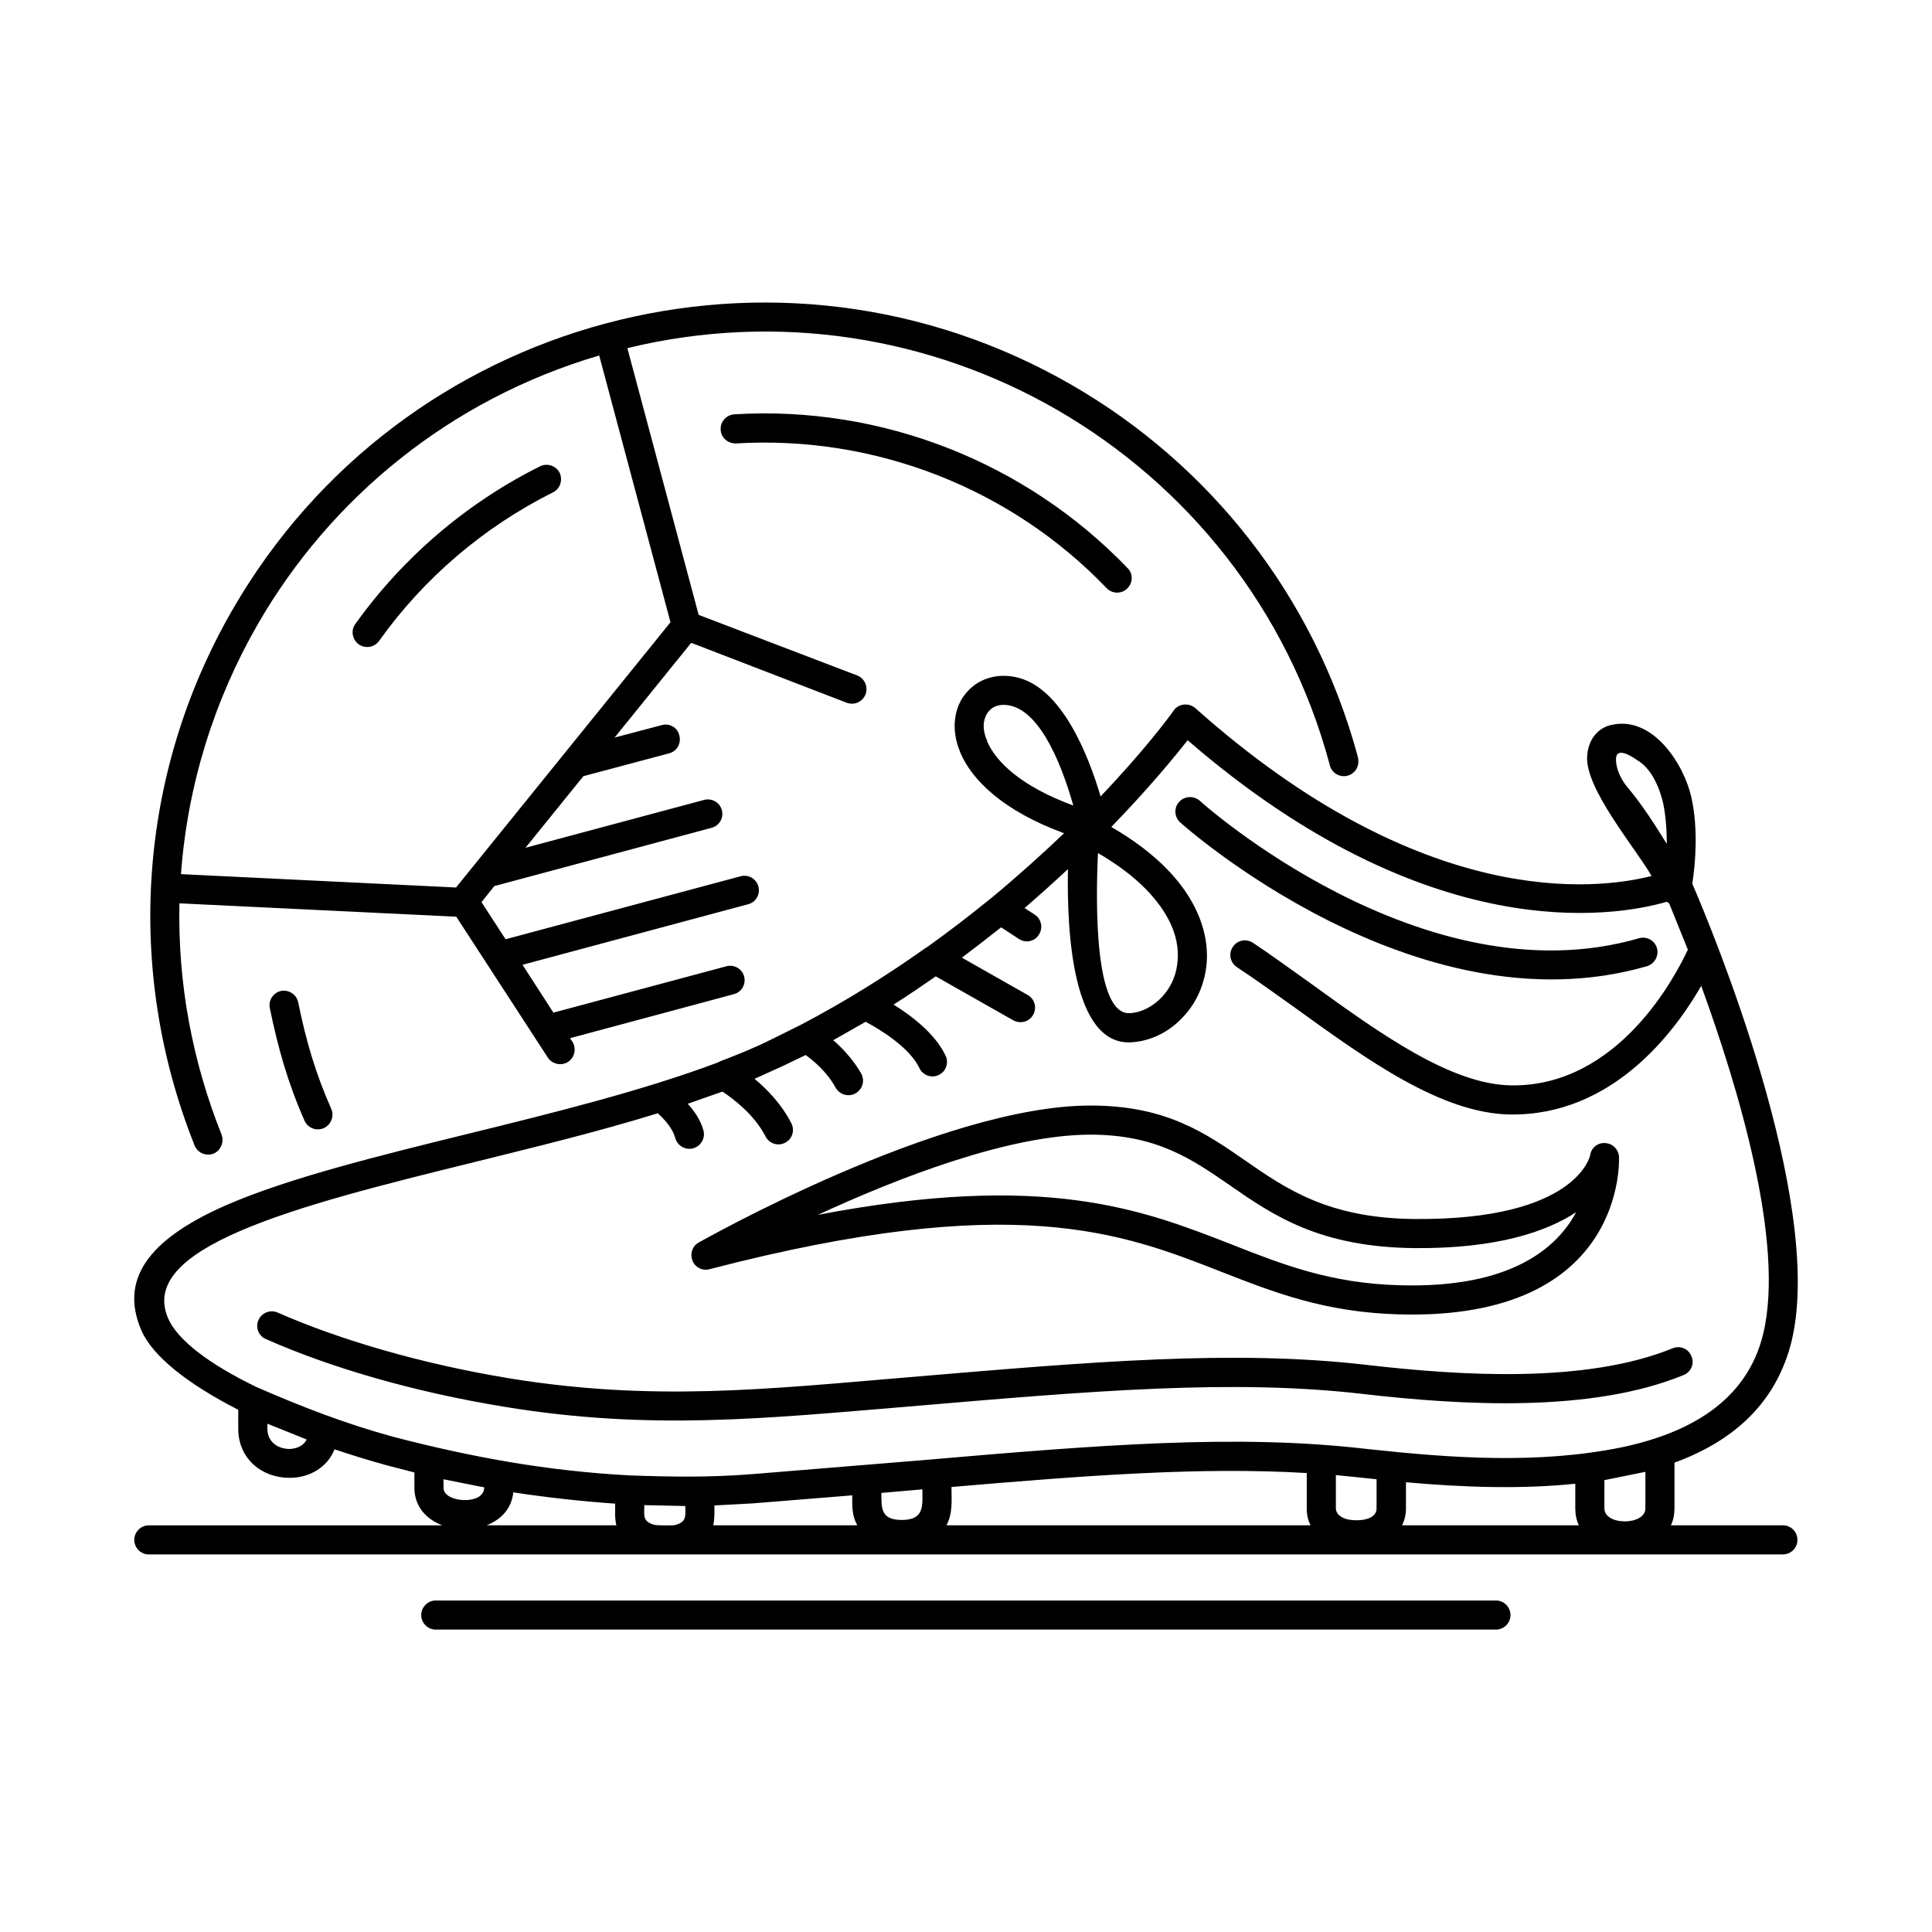 <?xml version="1.0" encoding="UTF-8"?>
<!-- Uploaded to: SVG Repo, www.svgrepo.com, Generator: SVG Repo Mixer Tools -->
<svg fill="#000000" width="800px" height="800px" version="1.1" viewBox="144 144 512 512" xmlns="http://www.w3.org/2000/svg">
 <path d="m202.73 444.71c0.707 1.969-0.234 4.25-2.203 5.039-1.969 0.707-4.172-0.234-4.961-2.203-18.5-46.367-15.113-98.398 10.078-142.01 44.949-77.855 144.53-104.46 222.38-59.512 36.055 20.781 64.234 55.418 75.887 98.793l0.078 1.023c0 2.125-1.73 3.856-3.856 3.856-1.891 0-3.465-1.34-3.777-3.148-11.098-41.25-37.863-74.074-72.188-93.914-33.297-19.207-73.762-26.137-113.91-16.375l18.895 70.691 42.035 16.059c1.969 0.789 2.914 2.992 2.203 4.961-0.789 2.047-2.992 2.992-4.961 2.281l-41.25-15.902-20.309 25.113 12.516-3.305c2.047-0.551 4.172 0.629 4.644 2.754 0.551 2.047-0.629 4.172-2.676 4.723l-22.75 6.062-15.352 18.973 47.312-12.676c2.047-0.551 4.172 0.629 4.723 2.676s-0.629 4.172-2.754 4.723l-57.543 15.43-3.387 4.25 6.375 9.84 62.27-16.688c2.047-0.551 4.172 0.629 4.723 2.676 0.551 2.125-0.629 4.172-2.676 4.723l-59.828 16.059 8.188 12.676 45.816-12.281c2.047-0.551 4.172 0.629 4.723 2.676s-0.629 4.172-2.754 4.723l-43.375 11.652 0.629 0.945c1.102 1.812 0.629 4.172-1.18 5.352-1.73 1.102-4.172 0.629-5.352-1.18l-24.246-37.312-73.367-3.543c-0.473 21.098 3.387 41.801 11.18 61.324zm56.758 131.15c-2.125 0-3.856-1.73-3.856-3.856s1.73-3.856 3.856-3.856h280.95c2.125 0 3.856 1.73 3.856 3.856s-1.73 3.856-3.856 3.856zm-76.043-19.918c-2.125 0-3.856-1.73-3.856-3.856s1.73-3.856 3.856-3.856h77.777c-4.172-1.574-7.398-4.961-7.398-9.918v-4.094l-7.32-1.891c-4.801-1.34-9.445-2.754-13.855-4.25-1.891 4.879-6.769 7.559-11.809 7.559-7.398 0.078-13.699-5.039-13.699-12.988v-5.039c-13.383-6.848-22.672-14.168-25.664-21.02-6.375-14.719 3.777-25.031 22.672-33.297 16.375-7.086 39.516-12.832 63.844-18.812 22.75-5.59 46.523-11.492 66.203-18.895l0.629-0.316c4.723-1.812 9.211-3.621 13.305-5.668l7.949-3.938c12.043-6.297 23.145-13.305 33.141-20.387l0.629-0.395c5.824-4.172 11.258-8.344 16.375-12.516l0.789-0.629c7.008-5.824 13.383-11.57 18.973-16.926-16.137-5.902-24.402-14.09-27.473-21.332l-0.078-0.234c-1.258-2.992-1.652-5.984-1.34-8.582 0.316-2.832 1.418-5.352 3.148-7.242 2.914-3.387 7.559-5.039 12.754-4.016 12.438 2.363 19.602 21.254 22.672 31.645 11.492-12.043 18.027-20.859 19.207-22.516l0.395-0.551c1.418-1.574 3.856-1.73 5.512-0.316 60.141 53.609 106.04 48.254 120.91 44.477-4.172-7.242-17.555-23.066-17.082-31.566 0.078-1.969 0.629-3.777 1.652-5.273 1.18-1.652 2.832-2.832 4.961-3.227 10.941-2.363 19.129 10.629 21.02 19.285 1.812 8.188 1.102 17.238 0.234 22.828 5.039 11.652 35.109 83.914 26.371 120.99-4.016 16.688-15.586 26.766-31.094 32.434v12.121c0 1.652-0.316 3.148-0.945 4.488h29.676c2.125 0 3.856 1.73 3.856 3.856s-1.73 3.856-3.856 3.856h-433.04zm89.504-7.715h34.402c-0.473-1.812-0.316-3.856-0.316-5.746-9.133-0.629-18.184-1.652-27-2.992-0.473 4.41-3.305 7.242-7.086 8.738zm49.988-0.078c3.148-0.867 2.676-2.441 2.676-5.039l-10.863-0.234c0 2.676-0.551 4.25 2.519 5.195 0.789 0.234 5.195 0.234 5.668 0.078zm10.078 0.078h38.18c-1.496-2.754-1.34-5.039-1.34-7.949l-26.215 2.125-10.312 0.551c0 1.73 0.078 3.543-0.316 5.273zm61.797 0h96.512c-0.707-1.34-1.023-2.754-1.023-4.488v-9.367c-27.629-1.652-57.543 0.551-94.148 3.699 0 3.387 0.395 7.008-1.34 10.156zm120.76 0h46.84c-0.629-1.34-0.945-2.832-0.945-4.488v-6.535c-14.406 1.496-30.07 0.945-44.871-0.395v6.926c0 1.73-0.395 3.148-1.023 4.488zm-56.836-208.06c-3.465 4.41-10.312 12.754-20.23 22.984 12.281 7.086 19.363 15.035 22.75 22.594 2.441 5.434 3.07 10.707 2.281 15.43-0.789 4.801-2.914 9.055-5.902 12.203-3.621 4.016-8.582 6.535-13.855 6.848-15.508 0.867-17.082-29.047-16.766-45.895-3.543 3.305-7.398 6.769-11.492 10.312l2.676 1.73c1.812 1.18 2.281 3.543 1.102 5.352-1.102 1.812-3.543 2.281-5.273 1.102l-4.723-3.07c-3.387 2.676-6.848 5.352-10.391 8.031l17.477 9.918c1.812 1.023 2.441 3.387 1.418 5.195-1.023 1.891-3.387 2.519-5.273 1.496l-20.547-11.652c-3.621 2.519-7.32 5.039-11.18 7.477 4.801 2.992 11.098 7.793 13.777 13.539 0.945 1.891 0.078 4.25-1.812 5.117-1.891 0.945-4.25 0.078-5.117-1.812-2.598-5.512-10.547-10.312-14.25-12.281l-8.582 4.879c2.441 2.125 5.273 5.117 7.398 8.816 1.023 1.891 0.395 4.172-1.496 5.273-1.812 1.023-4.172 0.395-5.273-1.496-2.363-4.328-5.984-7.242-7.949-8.66l-6.062 2.914-7.477 3.387c3.227 2.676 7.164 6.691 9.762 11.809 0.945 1.891 0.234 4.172-1.652 5.117-1.891 1.023-4.25 0.234-5.195-1.652-2.992-5.824-8.582-9.996-11.414-11.887l-9.211 3.227c1.812 1.969 3.465 4.41 4.172 7.086 0.551 2.047-0.707 4.172-2.754 4.723-2.047 0.551-4.172-0.707-4.723-2.754-0.789-2.832-3.227-5.273-4.644-6.535-15.508 4.801-32.273 8.895-48.492 12.91-23.93 5.902-46.762 11.57-62.504 18.422-14.641 6.375-22.828 13.699-18.734 23.066 2.519 5.746 10.941 12.121 23.301 18.105 12.043 5.273 23.852 9.84 36.605 13.305 21.02 5.434 40.539 8.973 62.348 10.156 11.02 0.395 21.254 0.551 32.273-0.316l45.184-3.699c47.312-4.094 83.602-7.008 117.92-2.992 22.516 2.441 45.422 4.094 67.777-0.473 16.848-3.621 32.906-11.652 37.312-30.148 5.746-24.09-6.691-65.336-16.453-92.102-7.086 12.359-23.617 34.402-50.539 34.086-18.344-0.234-38.102-14.562-57.07-28.262-5.195-3.699-10.312-7.398-15.43-10.785-1.812-1.18-2.281-3.621-1.102-5.352 1.18-1.812 3.543-2.281 5.352-1.102 4.961 3.305 10.234 7.164 15.664 11.02 17.949 12.988 36.762 26.527 52.742 26.766 28.574 0.395 43.77-29.363 46.84-35.977l-4.961-12.281-0.629-0.395c-13.855 4.016-63.211 12.359-126.98-42.824zm-187.36 197.82-9.84-1.969v2.281c0 1.418 1.258 2.363 2.914 2.832 2.598 0.867 7.871 0.551 7.871-2.992l-0.945-0.156zm106.2 1.652c0 4.094-0.156 7.164 5.434 7.164 6.062 0 5.434-3.856 5.434-8.109l-10.863 0.945zm124.46-4.328-4.016-0.395v8.816c0 1.418 1.258 2.363 2.754 2.832 2.281 0.629 8.031 0.629 8.031-2.832v-7.715zm-287.57-36.449c-1.969-0.789-2.832-3.148-1.969-5.039 0.867-1.969 3.148-2.832 5.117-1.969 16.297 7.164 37.863 13.539 61.246 17.398 38.102 6.219 68.016 2.914 105.48-0.234 49.277-4.172 86.594-7.398 121.86-3.305 24.562 2.832 57.938 5.039 81.082-4.41 1.969-0.789 4.172 0.078 4.961 2.125 0.867 1.891-0.078 4.172-2.047 4.961-24.48 10.078-58.883 8.031-84.859 5.039-34.559-4.016-71.559-0.867-120.36 3.305-38.102 3.148-68.566 6.453-107.3 0.078-24.168-3.938-46.367-10.469-63.211-17.949zm365.58 44.871v-9.684l-10.863 2.203v7.477c0 4.644 10.863 4.566 10.863 0zm-354.79-18.262-10.391-4.172v1.34c0 3.465 2.754 5.352 5.902 5.352 1.812-0.078 3.699-0.789 4.488-2.519zm360.46-157.84c0-3.465-0.234-7.164-0.945-10.707-0.945-4.094-3.07-9.289-6.926-11.492-1.34-0.945-5.434-3.621-5.59-0.395-0.078 2.203 0.945 5.117 3.148 7.715 3.777 4.488 7.242 9.918 10.312 14.879zm-157.28-10.156c-2.519-8.895-8.109-24.797-16.926-26.527-2.363-0.473-4.328 0.156-5.434 1.496-0.707 0.789-1.18 1.891-1.34 3.07-0.156 1.418 0.078 3.07 0.867 4.801v0.156c2.363 5.512 9.133 11.965 22.828 17.004zm6.535 12.594c-0.629 13.305-0.945 42.902 8.422 42.43 3.148-0.156 6.219-1.812 8.582-4.328 1.969-2.125 3.465-4.961 3.938-8.188 0.551-3.387 0.156-7.164-1.652-11.098-2.832-6.141-8.816-12.754-19.285-18.812zm-105.8 103.2c0.234-0.078 63.844-36.289 103.83-36.289 19.918 0 30.309 7.164 41.094 14.641 10.785 7.477 22.043 15.273 44.949 15.43 43.059 0.316 46.367-16.926 46.367-16.926 0.316-2.125 2.281-3.543 4.41-3.148 1.73 0.234 3.07 1.73 3.227 3.465 0 0.078 2.519 43.609-58.332 41.879-19.68-0.551-33.062-5.824-46.996-11.258-26.449-10.391-55.105-21.648-135.71-0.707-2.047 0.551-4.172-0.707-4.644-2.754-0.473-1.73 0.316-3.543 1.812-4.328zm103.83-28.574c-21.57 0-50.934 11.414-72.266 21.254 60.301-11.492 85.961-1.418 109.73 7.871 13.383 5.273 26.215 10.312 44.477 10.785 29.441 0.867 41.645-9.84 46.762-19.363-7.793 5.117-20.859 9.684-42.746 9.523-25.27-0.234-37.551-8.66-49.199-16.766-9.84-6.769-19.207-13.305-36.762-13.305zm23.773-82.734c-1.574-1.418-1.73-3.856-0.316-5.434 1.418-1.574 3.856-1.73 5.512-0.316 0.078 0.156 58.961 53.059 116.35 36.449 2.047-0.629 4.172 0.551 4.801 2.598 0.551 2.047-0.629 4.172-2.676 4.801-61.48 17.789-123.51-37.941-123.67-38.102zm-244.43-52.586c-11.57 20.074-18.656 42.668-20.387 66.281l72.895 3.543 56.836-70.297-18.895-70.691c-39.598 11.652-71.242 37.863-90.449 71.164zm126.74-47.863c-2.125 0.078-4.016-1.496-4.094-3.621-0.156-2.125 1.496-3.938 3.621-4.094 38.965-2.363 77.145 12.594 104.23 40.777 1.496 1.496 1.418 3.938-0.156 5.434-1.496 1.418-3.938 1.418-5.434-0.156-25.426-26.527-61.48-40.539-98.164-38.336zm-107.3 176.33c0.867 1.969-0.078 4.25-1.969 5.117-1.969 0.867-4.25 0-5.117-1.969-4.41-9.996-7.008-19.207-9.211-29.914-0.395-2.047 1.023-4.094 3.07-4.488 2.125-0.316 4.094 1.023 4.488 3.148 2.047 9.996 4.566 18.734 8.738 28.102zm12.676-123.98c-1.258 1.73-3.699 2.125-5.434 0.867-1.652-1.258-2.125-3.621-0.867-5.352 12.594-17.633 29.52-32.117 48.965-41.801 1.891-0.945 4.25-0.156 5.195 1.73 0.867 1.891 0.156 4.25-1.812 5.195-18.262 9.133-34.164 22.672-46.051 39.359z"/>
</svg>